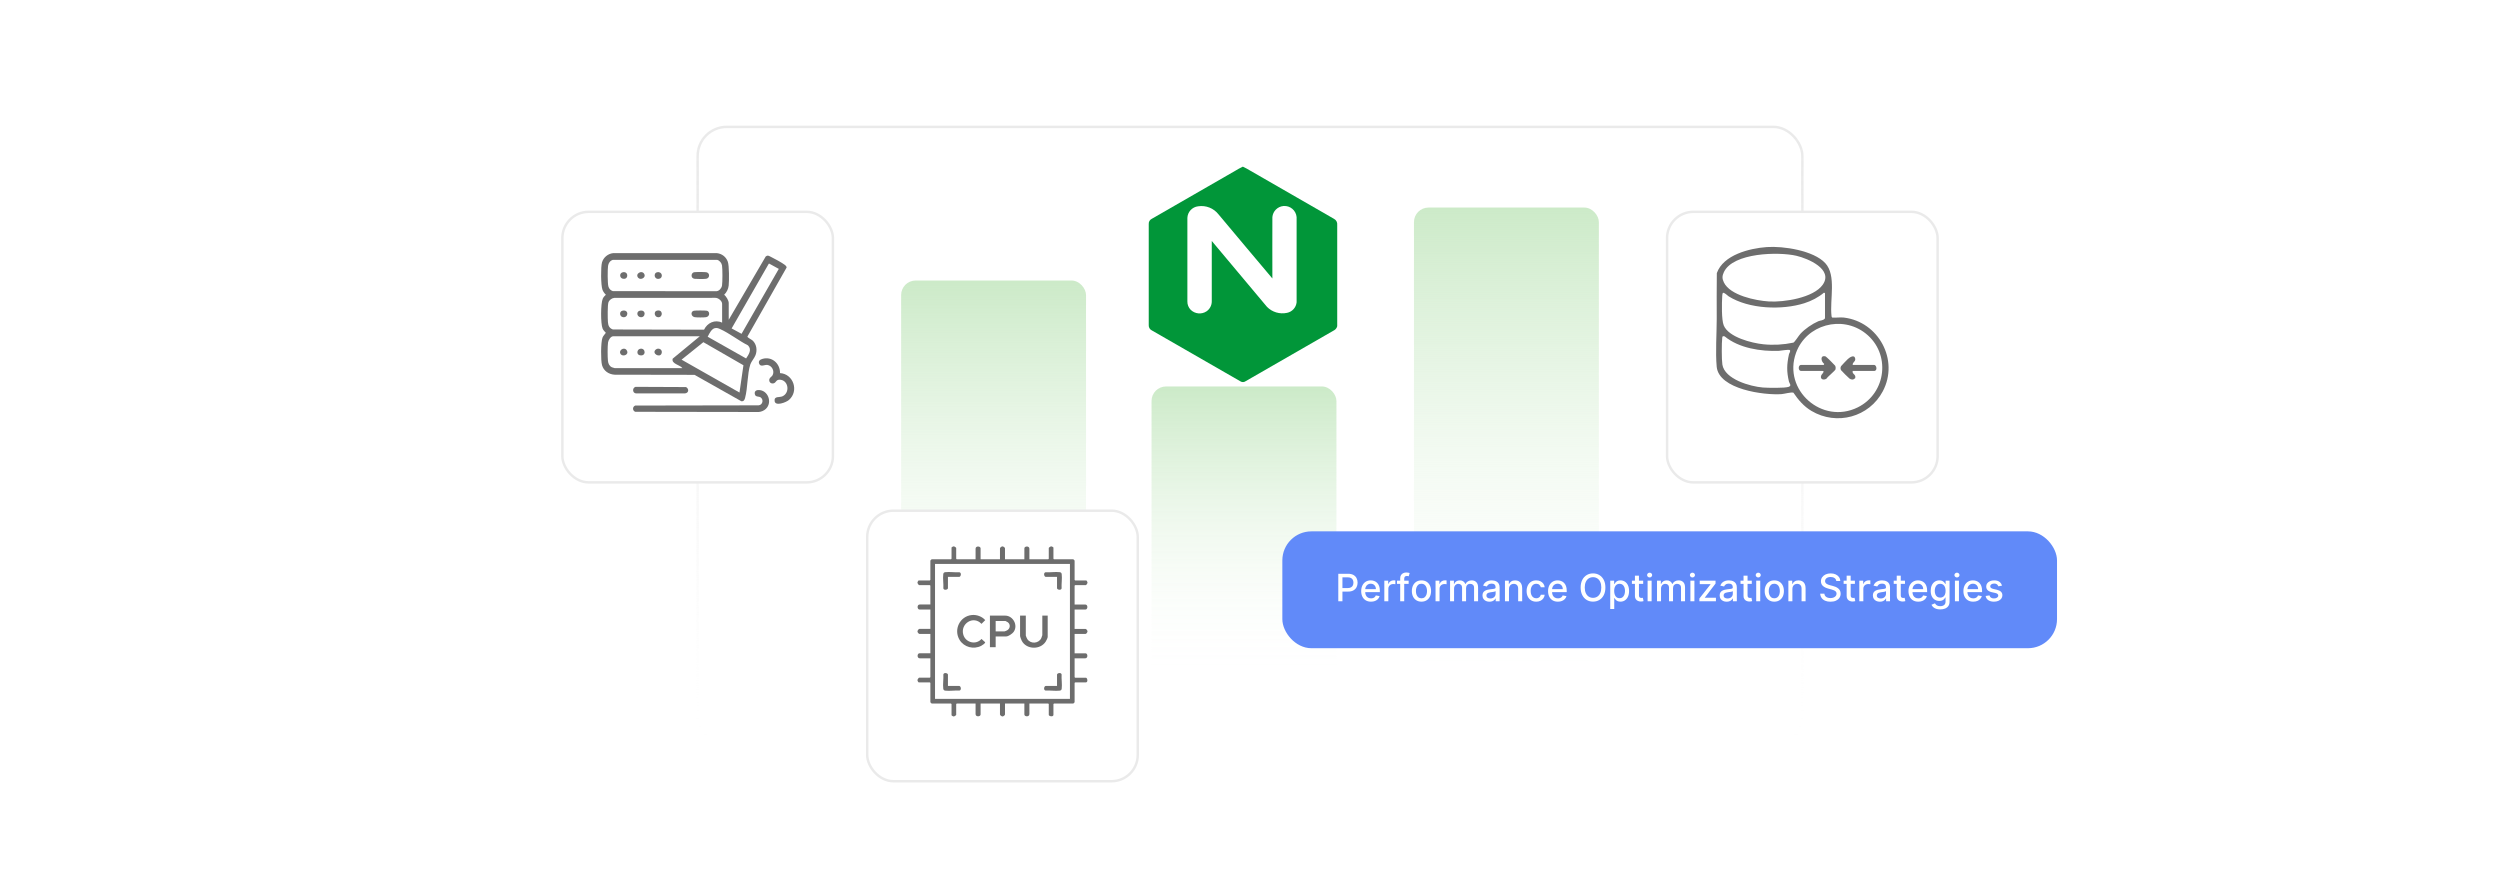 <?xml version="1.0" encoding="UTF-8"?><svg id="Layer_1" xmlns="http://www.w3.org/2000/svg" xmlns:xlink="http://www.w3.org/1999/xlink" viewBox="0 0 860 300"><defs><clipPath id="clippath"><rect width="860" height="300" fill="none"/></clipPath><linearGradient id="linear-gradient" x1="430" y1="256.782" x2="430" y2="43.218" gradientUnits="userSpaceOnUse"><stop offset="0" stop-color="#fff" stop-opacity="0"/><stop offset=".085" stop-color="#fcfcfc" stop-opacity=".13"/><stop offset=".272" stop-color="#f6f6f6" stop-opacity=".391"/><stop offset=".451" stop-color="#f2f2f2" stop-opacity=".609"/><stop offset=".618" stop-color="#eee" stop-opacity=".778"/><stop offset=".77" stop-color="#ececec" stop-opacity=".9"/><stop offset=".902" stop-color="#eaeaea" stop-opacity=".974"/><stop offset="1" stop-color="#eaeaea"/></linearGradient><linearGradient id="linear-gradient-2" x1="341.793" y1="235.116" x2="341.793" y2="96.494" gradientUnits="userSpaceOnUse"><stop offset="0" stop-color="#fff" stop-opacity="0"/><stop offset=".697" stop-color="#daf0d7" stop-opacity=".711"/><stop offset="1" stop-color="#cceac8"/></linearGradient><linearGradient id="linear-gradient-3" x1="427.934" x2="427.934" y2="132.942" xlink:href="#linear-gradient-2"/><linearGradient id="linear-gradient-4" x1="518.207" x2="518.207" y2="71.398" xlink:href="#linear-gradient-2"/><filter id="drop-shadow-1" x="180.96" y="60.304" width="118.08" height="118.08" filterUnits="userSpaceOnUse"><feOffset dx="0" dy="5"/><feGaussianBlur result="blur" stdDeviation="4"/><feFlood flood-color="#444" flood-opacity=".09"/><feComposite in2="blur" operator="in"/><feComposite in="SourceGraphic"/></filter><filter id="drop-shadow-2" x="285.84" y="163.024" width="118.08" height="118.32" filterUnits="userSpaceOnUse"><feOffset dx="0" dy="5"/><feGaussianBlur result="blur-2" stdDeviation="4"/><feFlood flood-color="#444" flood-opacity=".09"/><feComposite in2="blur-2" operator="in"/><feComposite in="SourceGraphic"/></filter><filter id="drop-shadow-3" x="560.88" y="60.304" width="118.32" height="118.08" filterUnits="userSpaceOnUse"><feOffset dx="0" dy="5"/><feGaussianBlur result="blur-3" stdDeviation="4"/><feFlood flood-color="#444" flood-opacity=".09"/><feComposite in2="blur-3" operator="in"/><feComposite in="SourceGraphic"/></filter><filter id="drop-shadow-4" x="383.04" y="45.184" width="89.04" height="98.4" filterUnits="userSpaceOnUse"><feOffset dx="0" dy="5"/><feGaussianBlur result="blur-4" stdDeviation="4"/><feFlood flood-color="#444" flood-opacity=".09"/><feComposite in2="blur-4" operator="in"/><feComposite in="SourceGraphic"/></filter></defs><g clip-path="url(#clippath)"><rect x="239.992" y="43.643" width="380.017" height="212.714" rx="10" ry="10" fill="#fff" stroke="url(#linear-gradient)" stroke-miterlimit="10" stroke-width=".85"/><rect x="309.99" y="96.494" width="63.606" height="138.622" rx="5" ry="5" fill="url(#linear-gradient-2)"/><rect x="396.131" y="132.942" width="63.606" height="102.174" rx="5" ry="5" fill="url(#linear-gradient-3)"/><rect x="486.404" y="71.398" width="63.606" height="163.718" rx="5" ry="5" fill="url(#linear-gradient-4)"/><rect x="193.456" y="67.869" width="93.07" height="93.07" rx="9.03" ry="9.03" fill="#fff" filter="url(#drop-shadow-1)" stroke="#eaeaea" stroke-miterlimit="10" stroke-width=".85"/><rect x="298.32" y="170.67" width="93.07" height="93.07" rx="9.03" ry="9.03" fill="#fff" filter="url(#drop-shadow-2)" stroke="#eaeaea" stroke-miterlimit="10" stroke-width=".85"/><rect x="573.473" y="67.869" width="93.07" height="93.07" rx="9.03" ry="9.03" fill="#fff" filter="url(#drop-shadow-3)" stroke="#eaeaea" stroke-miterlimit="10" stroke-width=".85"/><path d="M250.684,109.994l12.733-21.771c.668-.527,1.006-.232,1.641.071,1.201.573,3.961,2.086,4.97,2.856.283.216.521.495.577.859l-13.496,23.774c-.032.342,1.462,1.03,1.833,1.391,1.317,1.284,1.6,3.277.972,4.967-.398,1.071-1.463,2.209-1.788,3.192-1.073,3.239-.886,8.122-1.816,11.559-.188.693-.459,1.224-1.284,1.141l-16.114-9.082-27.556-.051c-1.991-.164-3.701-1.311-4.258-3.283-.452-1.6-.437-7.939.16-9.457.291-.742.746-1.033,1.153-1.664-.405-.452-.868-.887-1.112-1.458-.7-1.634-.682-8.676.056-10.299.243-.534.648-.954,1.065-1.352-.484-.451-.921-1.062-1.161-1.683-.583-1.51-.622-7.893-.163-9.46.498-1.699,2.049-2.975,3.81-3.162h35.729c1.738.203,3.151,1.303,3.733,2.954.501,1.42.47,6.56.299,8.203-.122,1.169-.691,2.352-1.546,3.148.684.561,1.563,1.974,1.563,2.846v5.762ZM210.802,89.396c-.942.302-1.493,1.098-1.632,2.067-.173,1.206-.186,5.994.114,7.068.222.795.732,1.351,1.518,1.612l35.688.036c.961-.109,1.73-1.041,1.884-1.958.187-1.119.187-5.785,0-6.904-.143-.853-.802-1.673-1.635-1.922h-35.937ZM267.903,92.496l-3.347-1.837-.136.126-12.739,22.195,3.412,1.852,12.81-22.335ZM248.407,110.99v-6.474c0-1.011-1.341-2.101-2.35-2.061l-34.704.014c-.855.061-1.751.723-2.042,1.516-.342.932-.277,5.583-.186,6.798.093,1.246.473,2.121,1.71,2.559l31.357.073c1.137-2.366,3.723-3.591,6.214-2.425ZM245.95,112.873c-1.116.201-1.918,1.787-2.39,2.741-.062.124-.208.124.001.288l13.1,7.405c.899-1.37,2.087-3.027.647-4.498-3.134-1.576-6.458-4.228-9.606-5.619-.628-.278-1.035-.446-1.752-.317ZM240.723,115.686h-29.812c-.843,0-1.631,1.331-1.742,2.1-.199,1.387-.179,4.936-.035,6.364.091.91.493,1.8,1.363,2.194.138.063.898.298.983.298h23.266c-.796-1.155-3.897-1.449-3.334-3.268l9.31-7.688ZM254.383,135.036l1.359-9.39-13.784-7.94-7.496,6.019,19.921,11.31Z" fill="#6d6d6d"/><path d="M263.44,140.676c-.612.581-1.591.991-2.435,1.052l-42.489-.069c-.999-.409-.999-1.74,0-2.149l42.471-.076c1.35-.156,1.772-1.885.727-2.693-.619-.477-1.72-.101-2.001-.986-.305-.961.202-1.552,1.142-1.582,3.287-.104,4.989,4.222,2.584,6.504Z" fill="#6d6d6d"/><path d="M268.331,128.347c4.627.277,6.596,6.189,3.054,9.246-.961.83-4.703,2.271-4.915.364-.203-1.825,1.65-1.113,2.766-1.659,2.517-1.232,2.01-5.186-.585-5.639-1.785-.311-1.547.994-2.56,1.218-.938.208-1.643-.495-1.435-1.435.123-.554.838-.874,1.092-1.331.799-1.438-.179-3.345-1.796-3.579-.876-.127-2.267.809-2.772-.35-.421-.967.226-1.464,1.059-1.715,3.279-.987,6.156,1.587,6.092,4.879Z" fill="#6d6d6d"/><path d="M218.626,133.074l17.365.077c1.078.576,1.002,2.019-.316,2.172l-16.944.004c-1.206-.16-1.262-1.91-.104-2.254Z" fill="#6d6d6d"/><path d="M238.207,95.579c-.591-.647-.265-1.796.603-1.939.605-.099,3.671-.103,4.231.021,1.215.271,1.175,2.034-.12,2.238-.732.116-3.223.107-3.982.014-.24-.029-.572-.161-.731-.336Z" fill="#6d6d6d"/><path d="M226.026,93.662c1.781-.402,2.175,1.788.902,2.182-1.881.583-2.285-1.871-.902-2.182Z" fill="#6d6d6d"/><path d="M214.215,93.662c1.898-.424,2.075,2.144.536,2.255-1.665.12-1.896-1.951-.536-2.255Z" fill="#6d6d6d"/><path d="M219.566,95.579c-1.3-1.421,1.38-2.925,2.125-1.198.499,1.157-1.317,2.081-2.125,1.198Z" fill="#6d6d6d"/><path d="M238.69,106.895c.53-.118,3.962-.118,4.493,0,1.061.236,1.066,1.97-.288,2.212-.704.126-3.213.126-3.917,0-1.327-.238-1.478-1.947-.288-2.212Z" fill="#6d6d6d"/><path d="M214.072,106.895c2.347-.56,2.159,2.446.292,2.219-1.293-.157-1.399-1.955-.292-2.219Z" fill="#6d6d6d"/><path d="M220.049,106.895c2.37-.542,2.103,2.59.178,2.19-1.198-.249-1.347-1.923-.178-2.19Z" fill="#6d6d6d"/><path d="M225.882,106.894c2.251-.665,2.272,2.295.555,2.241-1.347-.043-1.612-1.929-.555-2.241Z" fill="#6d6d6d"/><path d="M220.193,119.982c1.969-.434,2.22,2.752-.144,2.218-1.142-.258-.98-1.97.144-2.218Z" fill="#6d6d6d"/><path d="M213.587,121.905c-1.131-1.341,1.239-2.878,2.073-1.293.762,1.447-1.36,2.138-2.073,1.293Z" fill="#6d6d6d"/><path d="M225.542,120.284c.953-.872,2.595-.014,2.015,1.374-.638,1.528-3.45-.06-2.015-1.374Z" fill="#6d6d6d"/><path d="M335.598,192.391v-3.642c0-1.05,1.728-.907,1.728-.123v3.765h6.665v-3.765c0-.232.541-.66.811-.678.324-.021.917.404.917.678v3.765h6.665v-3.765c0-.783,1.728-.926,1.728.123v3.642h6.48l.185-.185v-3.704c0-.127.605-.541.811-.554.219-.014.793.275.793.431v3.827l.185.185h6.665c.03,0,.432.402.432.432v6.667l.185.185h3.826c.156,0,.445.575.431.794-.013.206-.427.811-.554.811h-3.703l-.185.185v6.481h3.641c1.05,0,.907,1.728.123,1.728h-3.765v6.667h3.765c.232,0,.66.541.677.811.021.324-.404.917-.677.917h-3.765v6.667h3.765c.783,0,.926,1.728-.123,1.728h-3.641v6.481l.185.185h3.703c.504,0,.816,1.605,0,1.605h-3.703l-.185.185v6.667c0,.031-.402.432-.432.432h-6.665l-.185.185v3.704c0,.816-1.605.504-1.605,0v-3.704l-.185-.185h-6.48v3.642c0,1.05-1.728.907-1.728.123v-3.765h-6.665v3.765c0,.232-.541.66-.811.678-.324.021-.917-.404-.917-.678v-3.765h-6.665v3.765c0,.783-1.728.926-1.728-.123v-3.642h-6.48l-.185.185v3.704c0,.127-.605.541-.811.554-.219.014-.793-.275-.793-.431v-3.827l-.185-.185h-6.665c-.03,0-.432-.402-.432-.432v-6.667l-.185-.185h-3.826c-.156,0-.445-.575-.431-.794.013-.206.427-.811.554-.811h3.703l.185-.185v-6.481h-3.641c-1.05,0-.907-1.728-.123-1.728h3.765v-6.667h-3.765c-.232,0-.66-.541-.677-.811-.021-.324.404-.917.677-.917h3.765v-6.667h-3.765c-.783,0-.926-1.728.123-1.728h3.641v-6.481l-.185-.185h-3.703c-.127,0-.541-.605-.554-.811-.014-.219.275-.794.431-.794h3.826l.185-.185v-6.667c0-.031.402-.432.432-.432h6.665l.185-.185v-3.827c0-.156.574-.445.793-.431.206.013.811.428.811.554v3.704l.185.185h6.48ZM368.06,193.996h-46.41v46.419h46.41v-46.419Z" fill="#6d6d6d"/><path d="M342.51,218.934v3.704h-1.975v-10.864h5.246c2.733,0,4.533,3.368,2.9,5.617-.432.596-1.8,1.544-2.53,1.544h-3.641ZM342.51,217.205h3.024c.2,0,.908-.347,1.11-.495.916-.672.956-1.958.056-2.646-.087-.067-.75-.439-.795-.439h-3.394v3.58Z" fill="#6d6d6d"/><path d="M352.878,211.773v6.852c0,.17.389,1.023.514,1.214,1.163,1.771,3.897,1.577,4.815-.328.065-.135.348-.937.348-1.01v-6.728h1.851v7.346c0,.314-.468,1.246-.663,1.559-1.833,2.941-6.68,2.834-8.272-.276-.156-.306-.569-1.37-.569-1.653v-6.975h1.975Z" fill="#6d6d6d"/><path d="M334.337,211.563c1.646-.154,3.504.503,4.584,1.769l-1.288,1.278c-2.806-3.014-7.398-.032-6.24,3.774.819,2.693,4.34,3.588,6.24,1.415l1.242,1.111c.178.351-1.057,1.11-1.342,1.256-2.612,1.333-5.883.482-7.418-2.008-2.187-3.547.066-8.206,4.223-8.595Z" fill="#6d6d6d"/><path d="M326.093,198.44v3.889c0,.531-1.353.885-1.579.097.099-1.526-.222-3.441-.033-4.918.053-.411.264-.626.679-.679,1.477-.19,3.392.132,4.918.033.787.226.433,1.579-.097,1.579h-3.888Z" fill="#6d6d6d"/><path d="M363.616,198.44h-3.888c-.53,0-.885-1.353-.097-1.579,1.525.099,3.44-.222,4.918-.033.411.053.626.264.679.679.19,1.477-.132,3.393-.033,4.918-.226.787-1.579.433-1.579-.097v-3.889Z" fill="#6d6d6d"/><path d="M326.093,235.971h3.888c.53,0,.885,1.353.097,1.579-1.525-.099-3.44.222-4.918.033-.411-.053-.626-.264-.679-.679-.19-1.477.132-3.393.033-4.918.226-.787,1.579-.433,1.579.097v3.889Z" fill="#6d6d6d"/><path d="M363.616,235.971v-3.889c0-.531,1.353-.885,1.579-.097-.099,1.526.222,3.441.033,4.918-.053.411-.264.626-.679.679-1.477.19-3.392-.132-4.918-.033-.787-.226-.433-1.579.097-1.579h3.888Z" fill="#6d6d6d"/><path d="M634.294,109.245c11.927,1.427,19.08,14.589,13.395,25.347-4.711,8.915-15.872,11.921-24.547,6.765-2.613-1.553-4.527-3.782-6.202-6.271-.764-.265-3.154.428-4.124.496-5.933.417-21.566-1.628-22.276-9.441-.45-4.948.004-11.4.015-16.458.012-5.244-.059-10.489.031-15.731,2.222-6.287,11.249-8.533,17.201-8.96,5.653-.406,16.089,1.178,20.102,5.53,3.904,4.233,1.507,12.642,2.15,18.124.03.252.021.445.269.598,1.267.108,2.749-.148,3.985,0ZM627.038,97.921c3.699-5.327-5.162-9.015-9.081-9.932-6.108-1.429-21.797-1.088-24.943,5.619-.626,1.335-.624,2.249.004,3.552,2.153,4.465,10.969,6.263,15.463,6.54,5.152.318,15.398-1.23,18.557-5.779ZM627.797,109.505v-8.662l-.344-.175c-1.959,1.646-4.317,2.866-6.76,3.64-7.725,2.45-19.072,2.018-26.042-2.372-.446-.281-1.549-1.473-2.01-1.164-.162.354-.174.719-.197,1.103-.134,2.305-.279,8.124.521,10.063,1.685,4.086,9.634,6.075,13.61,6.487,3.463.359,6.96.16,10.348-.564.463-.188,1.852-2.401,2.38-2.99,1.521-1.697,4.115-3.468,6.2-4.368.763-.33,1.719-.204,2.294-.997ZM641.76,114.687c-8.122-6.398-20.4-3.028-23.925,6.685-4.657,12.831,8.991,24.808,21.203,18.775,9.961-4.921,11.466-18.573,2.723-25.46ZM592.732,115.668c-.281.093-.26.35-.288.585-.207,1.76-.215,7.441.05,9.148.787,5.079,9.592,7.54,13.928,7.901,1.62.135,7.632.244,8.903-.235,1.111-.419.221-1.17.071-1.808-.831-3.516-.752-5.873.005-9.376.107-.497.679-1.041.275-1.471-.392-.256-3.03.245-3.725.273-6.21.255-13.743-.916-18.634-4.944-.174-.101-.394-.138-.585-.075Z" fill="#6d6d6d"/><path d="M627.364,125.529l.175-.343c-1.189-.842-1.474-3.157.481-2.569.217.065,3.121,2.934,3.252,3.162.202.353.244.841.166,1.225-.106.517-2.751,2.574-3.135,3.267-1.091.668-2.354.135-1.761-1.234.044-.101,1.325-1.43.476-1.43h-7.45c-1.067,0-1.067-2.079,0-2.079h7.796Z" fill="#6d6d6d"/><path d="M637.326,125.529h7.363c.872,0,1.254,2.079,0,2.079h-7.363c-.285,1.161,1.215,1.083.87,2.475-.655.623-1.266.631-1.996.124-.265-.184-2.753-2.651-2.868-2.849-.263-.456-.263-.949,0-1.405.095-.165,2.041-2.182,2.322-2.441.632-.585,2.274-1.688,2.539-.139.18,1.055-.946,1.149-.867,2.157Z" fill="#6d6d6d"/><rect x="441.125" y="182.787" width="266.49" height="40.198" rx="10" ry="10" fill="#618af9"/><rect x="441.332" y="197.376" width="266.074" height="11.019" fill="none"/><path d="M460.371,206.831v-9.454h3.37c.735,0,1.345.134,1.828.401s.845.633,1.085,1.097c.24.463.36.983.36,1.562,0,.581-.121,1.103-.362,1.567-.242.463-.605.829-1.09,1.099-.484.27-1.093.403-1.825.403h-2.318v-1.209h2.188c.465,0,.842-.081,1.131-.242.29-.162.502-.383.638-.663.135-.279.203-.599.203-.955,0-.357-.068-.674-.203-.951-.136-.277-.349-.494-.64-.651-.291-.156-.673-.235-1.147-.235h-1.791v8.231h-1.427Z" fill="#fff"/><path d="M471.626,206.975c-.698,0-1.299-.15-1.803-.45-.503-.301-.891-.724-1.163-1.27-.273-.547-.408-1.188-.408-1.923,0-.727.136-1.367.408-1.921s.654-.986,1.145-1.297c.491-.31,1.066-.467,1.725-.467.4,0,.788.066,1.163.199.376.132.713.34,1.012.623.298.283.533.65.706,1.101.172.451.259.998.259,1.642v.489h-5.637v-1.034h4.284c0-.363-.074-.685-.222-.967-.148-.282-.355-.504-.621-.667-.267-.163-.578-.245-.935-.245-.389,0-.726.095-1.014.284s-.51.435-.665.738c-.155.304-.233.632-.233.985v.809c0,.474.084.877.252,1.209.168.333.402.586.704.76s.654.261,1.058.261c.261,0,.5-.038.715-.113.216-.075.402-.189.559-.339.157-.151.277-.337.36-.559l1.307.235c-.104.385-.292.721-.561,1.009-.269.287-.606.511-1.011.669-.404.158-.865.238-1.383.238Z" fill="#fff"/><path d="M476.206,206.831v-7.091h1.334v1.126h.074c.129-.381.357-.682.685-.902.327-.22.699-.33,1.114-.33.087,0,.189.003.308.01.118.006.211.014.279.022v1.32c-.056-.015-.154-.033-.296-.053-.142-.021-.283-.03-.425-.03-.326,0-.616.068-.87.206-.254.137-.454.326-.603.567-.147.241-.222.517-.222.824v4.33h-1.38Z" fill="#fff"/><path d="M484.576,199.74v1.107h-4.008v-1.107h4.008ZM481.667,206.831v-7.913c0-.442.098-.811.291-1.105.194-.294.451-.514.771-.66.319-.145.667-.219,1.043-.219.277,0,.514.022.711.066.197.045.343.086.439.123l-.323,1.117c-.065-.019-.147-.041-.249-.067s-.225-.039-.369-.039c-.336,0-.575.083-.718.249-.144.166-.215.406-.215.721v7.728h-1.381Z" fill="#fff"/><path d="M488.984,206.975c-.665,0-1.245-.152-1.74-.457-.496-.305-.881-.731-1.154-1.279-.274-.548-.411-1.188-.411-1.92,0-.736.137-1.379.411-1.93.273-.552.658-.98,1.154-1.284.495-.305,1.075-.457,1.74-.457s1.245.152,1.74.457c.496.305.88.732,1.154,1.284.273.551.411,1.193.411,1.93,0,.732-.138,1.372-.411,1.92-.274.548-.658.975-1.154,1.279-.495.305-1.075.457-1.74.457ZM488.989,205.816c.431,0,.787-.114,1.07-.342s.493-.53.631-.909c.137-.379.205-.796.205-1.251,0-.452-.068-.869-.205-1.249-.138-.38-.348-.685-.631-.916-.283-.231-.64-.347-1.07-.347-.435,0-.794.115-1.078.347-.285.231-.496.536-.633.916s-.205.797-.205,1.249c0,.455.068.872.205,1.251s.348.682.633.909c.284.228.644.342,1.078.342Z" fill="#fff"/><path d="M493.827,206.831v-7.091h1.334v1.126h.074c.129-.381.357-.682.685-.902.327-.22.699-.33,1.114-.33.087,0,.189.003.308.01.118.006.211.014.279.022v1.32c-.056-.015-.154-.033-.296-.053-.142-.021-.283-.03-.425-.03-.326,0-.616.068-.87.206-.254.137-.454.326-.603.567-.147.241-.222.517-.222.824v4.33h-1.38Z" fill="#fff"/><path d="M498.822,206.831v-7.091h1.325v1.154h.087c.148-.391.39-.696.726-.917.335-.22.736-.33,1.204-.33.475,0,.872.111,1.193.333.322.222.56.526.714.914h.073c.17-.379.44-.682.809-.907.369-.227.81-.34,1.32-.34.643,0,1.168.202,1.576.606s.611,1.011.611,1.823v4.755h-1.38v-4.626c0-.479-.131-.827-.393-1.043s-.574-.323-.936-.323c-.45,0-.799.138-1.049.413-.249.275-.373.629-.373,1.06v4.519h-1.376v-4.714c0-.384-.12-.693-.36-.928-.24-.233-.553-.351-.938-.351-.261,0-.502.068-.722.205-.221.138-.398.327-.531.57s-.201.525-.201.845v4.372h-1.38Z" fill="#fff"/><path d="M512.372,206.988c-.45,0-.856-.084-1.219-.252-.363-.168-.65-.411-.861-.731s-.316-.713-.316-1.178c0-.399.077-.73.231-.987.154-.259.362-.464.624-.614.261-.15.554-.265.877-.342s.652-.135.987-.175c.425-.05.769-.091,1.034-.123s.457-.085.577-.159c.12-.073.181-.193.181-.36v-.032c0-.402-.113-.715-.34-.936-.226-.222-.562-.333-1.009-.333-.465,0-.83.102-1.096.308-.267.204-.45.432-.552.681l-1.298-.296c.154-.431.38-.779.677-1.045.297-.267.64-.46,1.027-.582.388-.121.795-.183,1.223-.183.283,0,.584.033.903.1.318.066.616.186.895.362.278.176.507.426.685.75.178.325.268.746.268,1.263v4.709h-1.349v-.97h-.055c-.09.179-.224.354-.402.526-.178.173-.407.315-.688.43-.28.113-.615.171-1.006.171ZM512.672,205.88c.382,0,.708-.075.981-.226.273-.151.48-.349.624-.594.143-.244.214-.507.214-.787v-.914c-.049.05-.144.095-.283.137-.141.041-.3.076-.478.105-.178.029-.352.056-.521.079-.169.022-.31.042-.425.058-.268.033-.512.091-.731.171s-.396.194-.526.344-.196.347-.196.593c0,.342.126.6.379.773.252.174.574.261.965.261Z" fill="#fff"/><path d="M519.089,202.621v4.21h-1.381v-7.091h1.325v1.154h.088c.163-.376.419-.678.769-.905s.79-.342,1.322-.342c.483,0,.907.102,1.27.303.363.201.645.501.846.897.199.398.3.889.3,1.473v4.511h-1.381v-4.344c0-.515-.134-.917-.401-1.208-.268-.29-.636-.435-1.103-.435-.32,0-.604.069-.852.207-.248.139-.443.342-.586.607-.144.267-.215.587-.215.963Z" fill="#fff"/><path d="M528.46,206.975c-.686,0-1.276-.156-1.77-.469s-.873-.744-1.138-1.295-.398-1.182-.398-1.893c0-.721.136-1.356.406-1.909.272-.553.652-.984,1.145-1.295.492-.31,1.072-.467,1.74-.467.538,0,1.019.1,1.44.298.421.199.762.477,1.022.834.26.356.414.773.464,1.251h-1.344c-.073-.333-.242-.619-.505-.859-.264-.239-.615-.359-1.056-.359-.385,0-.721.101-1.008.302-.288.202-.512.488-.672.859-.16.37-.24.809-.24,1.312,0,.518.078.964.235,1.339.157.376.379.667.667.873s.627.31,1.018.31c.262,0,.5-.049.714-.145.214-.098.394-.236.54-.418s.248-.4.307-.655h1.344c-.05.458-.198.867-.448,1.228-.249.36-.582.644-.999.85s-.905.31-1.466.31Z" fill="#fff"/><path d="M535.911,206.975c-.699,0-1.3-.15-1.803-.45-.503-.301-.891-.724-1.163-1.27-.273-.547-.409-1.188-.409-1.923,0-.727.137-1.367.409-1.921s.653-.986,1.145-1.297,1.065-.467,1.725-.467c.399,0,.787.066,1.163.199.375.132.712.34,1.011.623s.534.65.706,1.101c.173.451.259.998.259,1.642v.489h-5.637v-1.034h4.284c0-.363-.074-.685-.222-.967-.147-.282-.354-.504-.621-.667-.266-.163-.577-.245-.935-.245-.388,0-.726.095-1.014.284-.287.19-.509.435-.664.738-.155.304-.233.632-.233.985v.809c0,.474.084.877.252,1.209.167.333.402.586.704.76.301.174.653.261,1.057.261.262,0,.5-.038.716-.113.215-.075.401-.189.559-.339.157-.151.276-.337.36-.559l1.306.235c-.104.385-.291.721-.56,1.009-.27.287-.606.511-1.011.669-.405.158-.866.238-1.383.238Z" fill="#fff"/><path d="M552.258,202.104c0,1.01-.185,1.877-.554,2.602s-.875,1.282-1.517,1.671c-.642.39-1.37.584-2.186.584-.819,0-1.549-.194-2.19-.584-.643-.389-1.147-.946-1.517-1.673-.37-.727-.555-1.593-.555-2.6,0-1.009.185-1.876.555-2.602.369-.725.874-1.281,1.517-1.671.642-.389,1.371-.584,2.19-.584.815,0,1.544.195,2.186.584.642.39,1.147.946,1.517,1.671.369.726.554,1.593.554,2.602ZM550.846,202.104c0-.769-.124-1.418-.372-1.945-.248-.528-.586-.928-1.016-1.2s-.915-.409-1.456-.409c-.545,0-1.031.137-1.459.409s-.766.672-1.014,1.2c-.248.527-.371,1.176-.371,1.945s.123,1.418.371,1.946c.248.527.586.928,1.014,1.2s.914.408,1.459.408c.541,0,1.026-.136,1.456-.408s.768-.673,1.016-1.2c.248-.528.372-1.177.372-1.946Z" fill="#fff"/><path d="M553.92,209.49v-9.75h1.348v1.149h.115c.08-.147.196-.318.347-.513.15-.193.36-.363.628-.51s.621-.22,1.062-.22c.572,0,1.083.145,1.533.435.449.289.802.706,1.059,1.251.258.545.387,1.2.387,1.967,0,.766-.129,1.422-.385,1.969-.255.546-.606.966-1.052,1.26s-.955.441-1.528.441c-.431,0-.782-.072-1.055-.217s-.485-.315-.64-.508c-.153-.194-.272-.366-.355-.518h-.083v3.763h-1.38ZM555.273,203.285c0,.499.072.936.217,1.312.144.376.354.669.628.88.274.21.609.315,1.007.315.412,0,.757-.109,1.034-.33.276-.22.486-.519.63-.897.143-.379.215-.805.215-1.279,0-.468-.07-.888-.21-1.26-.141-.372-.35-.666-.628-.882-.279-.216-.626-.323-1.041-.323-.4,0-.738.103-1.014.31s-.484.494-.626.863-.212.8-.212,1.292Z" fill="#fff"/><path d="M565.253,199.74v1.107h-3.874v-1.107h3.874ZM562.418,198.041h1.381v6.708c0,.268.039.469.119.603s.185.225.312.273c.127.048.267.071.417.071.111,0,.208-.008.291-.023.083-.015.147-.027.194-.036l.249,1.14c-.08.031-.194.062-.342.095s-.332.05-.554.054c-.363.006-.702-.059-1.016-.194-.315-.136-.568-.345-.762-.628-.194-.283-.291-.639-.291-1.066v-6.994Z" fill="#fff"/><path d="M567.473,198.647c-.24,0-.445-.081-.616-.243-.171-.161-.256-.354-.256-.579,0-.228.085-.422.256-.584.171-.161.376-.242.616-.242s.445.081.616.242c.171.162.256.354.256.579,0,.229-.085.423-.256.584-.171.162-.376.243-.616.243ZM566.775,206.831v-7.091h1.381v7.091h-1.381Z" fill="#fff"/><path d="M570.012,206.831v-7.091h1.325v1.154h.088c.147-.391.389-.696.725-.917.335-.22.737-.33,1.205-.33.474,0,.871.111,1.193.333.321.222.559.526.713.914h.074c.169-.379.439-.682.808-.907.369-.227.81-.34,1.32-.34.644,0,1.169.202,1.576.606.408.403.612,1.011.612,1.823v4.755h-1.381v-4.626c0-.479-.131-.827-.393-1.043-.261-.216-.573-.323-.936-.323-.449,0-.799.138-1.048.413-.25.275-.374.629-.374,1.06v4.519h-1.376v-4.714c0-.384-.12-.693-.36-.928-.239-.233-.552-.351-.936-.351-.262,0-.503.068-.723.205-.22.138-.398.327-.531.57s-.2.525-.2.845v4.372h-1.381Z" fill="#fff"/><path d="M582.194,198.647c-.24,0-.445-.081-.616-.243-.171-.161-.256-.354-.256-.579,0-.228.085-.422.256-.584.171-.161.376-.242.616-.242s.445.081.616.242c.171.162.256.354.256.579,0,.229-.085.423-.256.584-.171.162-.376.243-.616.243ZM581.497,206.831v-7.091h1.381v7.091h-1.381Z" fill="#fff"/><path d="M584.586,206.831v-.946l3.841-4.88v-.065h-3.716v-1.2h5.438v1.006l-3.693,4.82v.065h3.823v1.2h-5.692Z" fill="#fff"/><path d="M593.966,206.988c-.449,0-.856-.084-1.219-.252s-.65-.411-.86-.731c-.211-.32-.316-.713-.316-1.178,0-.399.077-.73.231-.987.154-.259.361-.464.623-.614s.555-.265.878-.342c.322-.077.652-.135.987-.175.425-.05.769-.091,1.034-.123s.457-.085.577-.159c.12-.073.18-.193.18-.36v-.032c0-.402-.112-.715-.339-.936s-.562-.333-1.009-.333c-.465,0-.83.102-1.097.308-.266.204-.45.432-.552.681l-1.297-.296c.154-.431.379-.779.677-1.045.297-.267.639-.46,1.026-.582.388-.121.796-.183,1.224-.183.283,0,.584.033.902.1s.617.186.895.362c.279.176.508.426.685.75.179.325.269.746.269,1.263v4.709h-1.349v-.97h-.056c-.089.179-.223.354-.401.526-.179.173-.407.315-.688.43-.28.113-.616.171-1.007.171ZM594.267,205.88c.381,0,.708-.075.981-.226.273-.151.48-.349.623-.594.144-.244.215-.507.215-.787v-.914c-.049.05-.144.095-.284.137-.14.041-.299.076-.477.105s-.352.056-.521.079c-.169.022-.31.042-.425.058-.268.033-.512.091-.731.171-.221.08-.396.194-.526.344s-.196.347-.196.593c0,.342.126.6.379.773.252.174.573.261.965.261Z" fill="#fff"/><path d="M602.613,199.74v1.107h-3.874v-1.107h3.874ZM599.778,198.041h1.381v6.708c0,.268.039.469.119.603s.185.225.312.273c.127.048.267.071.417.071.111,0,.208-.008.291-.023.083-.015.147-.027.194-.036l.249,1.14c-.08.031-.194.062-.342.095s-.332.05-.554.054c-.363.006-.702-.059-1.016-.194-.315-.136-.568-.345-.762-.628-.194-.283-.291-.639-.291-1.066v-6.994Z" fill="#fff"/><path d="M604.833,198.647c-.24,0-.445-.081-.616-.243-.171-.161-.256-.354-.256-.579,0-.228.085-.422.256-.584.171-.161.376-.242.616-.242s.445.081.616.242c.171.162.256.354.256.579,0,.229-.085.423-.256.584-.171.162-.376.243-.616.243ZM604.136,206.831v-7.091h1.381v7.091h-1.381Z" fill="#fff"/><path d="M610.359,206.975c-.665,0-1.245-.152-1.74-.457-.496-.305-.881-.731-1.154-1.279-.274-.548-.411-1.188-.411-1.92,0-.736.137-1.379.411-1.93.273-.552.658-.98,1.154-1.284.495-.305,1.075-.457,1.74-.457.664,0,1.244.152,1.74.457.495.305.88.732,1.154,1.284.273.551.41,1.193.41,1.93,0,.732-.137,1.372-.41,1.92-.274.548-.659.975-1.154,1.279-.496.305-1.076.457-1.74.457ZM610.363,205.816c.432,0,.788-.114,1.071-.342s.493-.53.63-.909c.138-.379.206-.796.206-1.251,0-.452-.068-.869-.206-1.249-.137-.38-.347-.685-.63-.916-.283-.231-.64-.347-1.071-.347-.434,0-.793.115-1.077.347-.285.231-.496.536-.633.916s-.205.797-.205,1.249c0,.455.068.872.205,1.251s.348.682.633.909c.284.228.644.342,1.077.342Z" fill="#fff"/><path d="M616.582,202.621v4.21h-1.381v-7.091h1.325v1.154h.088c.163-.376.419-.678.769-.905.349-.228.79-.342,1.322-.342.483,0,.906.102,1.27.303s.644.501.845.897c.2.398.301.889.301,1.473v4.511h-1.381v-4.344c0-.515-.134-.917-.401-1.208-.268-.29-.636-.435-1.103-.435-.32,0-.605.069-.852.207-.248.139-.443.342-.587.607-.143.267-.214.587-.214.963Z" fill="#fff"/><path d="M631.677,199.861c-.049-.438-.252-.776-.609-1.019-.357-.241-.807-.362-1.348-.362-.388,0-.724.061-1.007.183-.283.122-.502.288-.658.499-.155.211-.232.45-.232.718,0,.225.053.418.159.581s.246.3.42.409.36.2.56.273.393.131.577.178l.924.239c.302.074.61.175.928.301.316.126.61.292.882.498.271.206.49.462.657.767.168.305.252.669.252,1.094,0,.536-.138,1.012-.413,1.427-.275.416-.674.743-1.195.983-.522.24-1.152.36-1.891.36-.708,0-1.32-.112-1.838-.337-.517-.225-.922-.544-1.214-.958s-.454-.906-.484-1.476h1.431c.028.342.14.626.335.853.195.226.446.394.752.503.307.109.643.164,1.009.164.403,0,.763-.065,1.078-.192.315-.127.565-.306.746-.535s.273-.498.273-.806c0-.28-.08-.509-.238-.688s-.372-.326-.642-.443-.573-.22-.912-.31l-1.117-.305c-.757-.206-1.356-.509-1.798-.909s-.662-.93-.662-1.588c0-.545.147-1.02.443-1.427.295-.406.695-.723,1.2-.948.504-.227,1.073-.34,1.708-.34.64,0,1.205.112,1.696.337s.878.533,1.161.926.431.843.443,1.351h-1.376Z" fill="#fff"/><path d="M638.085,199.74v1.107h-3.874v-1.107h3.874ZM635.25,198.041h1.381v6.708c0,.268.039.469.119.603s.185.225.312.273c.127.048.267.071.417.071.111,0,.208-.008.291-.023.083-.015.147-.027.194-.036l.249,1.14c-.08.031-.194.062-.342.095s-.332.05-.554.054c-.363.006-.702-.059-1.016-.194-.315-.136-.568-.345-.762-.628-.194-.283-.291-.639-.291-1.066v-6.994Z" fill="#fff"/><path d="M639.607,206.831v-7.091h1.334v1.126h.074c.129-.381.357-.682.685-.902.328-.22.699-.33,1.115-.33.086,0,.189.003.307.01.118.006.212.014.279.022v1.32c-.056-.015-.154-.033-.296-.053-.142-.021-.283-.03-.424-.03-.327,0-.617.068-.871.206-.254.137-.454.326-.602.567-.148.241-.222.517-.222.824v4.33h-1.381Z" fill="#fff"/><path d="M646.666,206.988c-.449,0-.856-.084-1.219-.252s-.65-.411-.86-.731c-.211-.32-.316-.713-.316-1.178,0-.399.077-.73.231-.987.154-.259.361-.464.623-.614s.555-.265.878-.342c.322-.077.652-.135.987-.175.425-.05.769-.091,1.034-.123s.457-.085.577-.159c.12-.073.18-.193.18-.36v-.032c0-.402-.112-.715-.339-.936s-.562-.333-1.009-.333c-.465,0-.83.102-1.097.308-.266.204-.45.432-.552.681l-1.297-.296c.154-.431.379-.779.677-1.045.297-.267.639-.46,1.026-.582.388-.121.796-.183,1.224-.183.283,0,.584.033.902.1s.617.186.895.362c.279.176.508.426.685.75.179.325.269.746.269,1.263v4.709h-1.349v-.97h-.056c-.089.179-.223.354-.401.526-.179.173-.407.315-.688.43-.28.113-.616.171-1.007.171ZM646.967,205.88c.381,0,.708-.075.981-.226.273-.151.48-.349.623-.594.144-.244.215-.507.215-.787v-.914c-.049.05-.144.095-.284.137-.14.041-.299.076-.477.105s-.352.056-.521.079c-.169.022-.31.042-.425.058-.268.033-.512.091-.731.171-.221.08-.396.194-.526.344s-.196.347-.196.593c0,.342.126.6.379.773.252.174.573.261.965.261Z" fill="#fff"/><path d="M655.313,199.74v1.107h-3.874v-1.107h3.874ZM652.479,198.041h1.381v6.708c0,.268.039.469.119.603s.185.225.312.273c.127.048.267.071.417.071.111,0,.208-.008.291-.023.083-.015.147-.027.194-.036l.249,1.14c-.08.031-.194.062-.342.095s-.332.05-.554.054c-.363.006-.702-.059-1.016-.194-.315-.136-.568-.345-.762-.628-.194-.283-.291-.639-.291-1.066v-6.994Z" fill="#fff"/><path d="M659.893,206.975c-.699,0-1.3-.15-1.803-.45-.504-.301-.892-.724-1.164-1.27-.273-.547-.408-1.188-.408-1.923,0-.727.136-1.367.408-1.921s.654-.986,1.145-1.297c.49-.31,1.065-.467,1.724-.467.4,0,.788.066,1.164.199.375.132.712.34,1.011.623s.534.65.706,1.101c.173.451.259.998.259,1.642v.489h-5.637v-1.034h4.284c0-.363-.074-.685-.222-.967-.147-.282-.354-.504-.621-.667s-.578-.245-.935-.245c-.388,0-.726.095-1.014.284s-.509.435-.665.738c-.155.304-.232.632-.232.985v.809c0,.474.084.877.251,1.209.168.333.402.586.704.76s.654.261,1.058.261c.262,0,.5-.038.716-.113.215-.075.401-.189.559-.339.156-.151.276-.337.359-.559l1.307.235c-.104.385-.292.721-.56,1.009-.27.287-.606.511-1.012.669-.404.158-.865.238-1.382.238Z" fill="#fff"/><path d="M667.445,209.638c-.564,0-1.048-.073-1.452-.222-.405-.147-.735-.343-.99-.586-.256-.243-.446-.51-.572-.799l1.187-.489c.083.136.194.279.334.432.141.152.331.282.572.39.242.108.554.162.935.162.522,0,.955-.127,1.297-.381s.513-.658.513-1.212v-1.395h-.088c-.083.151-.202.319-.357.504-.156.185-.369.345-.64.479-.271.136-.623.203-1.058.203-.56,0-1.063-.131-1.512-.395-.447-.263-.802-.652-1.062-1.168s-.391-1.15-.391-1.904.129-1.4.386-1.938c.257-.539.61-.952,1.06-1.24.449-.287.959-.432,1.528-.432.44,0,.795.073,1.066.22.271.146.482.316.635.51.152.194.27.365.352.513h.102v-1.149h1.353v7.248c0,.609-.142,1.109-.425,1.5s-.666.681-1.147.868-1.024.281-1.627.281ZM667.431,205.58c.398,0,.733-.093,1.009-.279s.485-.454.628-.804c.144-.349.215-.769.215-1.258,0-.477-.071-.896-.212-1.26-.142-.363-.35-.647-.624-.853-.273-.204-.612-.307-1.016-.307-.415,0-.762.107-1.038.321-.277.214-.485.504-.626.87-.14.366-.21.775-.21,1.228,0,.465.071.873.213,1.224.141.351.352.625.63.821.278.197.622.296,1.031.296Z" fill="#fff"/><path d="M673.192,198.647c-.24,0-.445-.081-.616-.243-.171-.161-.256-.354-.256-.579,0-.228.085-.422.256-.584.171-.161.376-.242.616-.242s.445.081.616.242c.171.162.256.354.256.579,0,.229-.085.423-.256.584-.171.162-.376.243-.616.243ZM672.495,206.831v-7.091h1.381v7.091h-1.381Z" fill="#fff"/><path d="M678.788,206.975c-.699,0-1.3-.15-1.803-.45-.504-.301-.892-.724-1.164-1.27-.273-.547-.408-1.188-.408-1.923,0-.727.136-1.367.408-1.921s.654-.986,1.145-1.297c.49-.31,1.065-.467,1.724-.467.4,0,.788.066,1.164.199.375.132.712.34,1.011.623s.534.65.706,1.101c.173.451.259.998.259,1.642v.489h-5.637v-1.034h4.284c0-.363-.074-.685-.222-.967-.147-.282-.354-.504-.621-.667s-.578-.245-.935-.245c-.388,0-.726.095-1.014.284s-.509.435-.665.738c-.155.304-.232.632-.232.985v.809c0,.474.084.877.251,1.209.168.333.402.586.704.76s.654.261,1.058.261c.262,0,.5-.038.716-.113.215-.075.401-.189.559-.339.156-.151.276-.337.359-.559l1.307.235c-.104.385-.292.721-.56,1.009-.27.287-.606.511-1.012.669-.404.158-.865.238-1.382.238Z" fill="#fff"/><path d="M688.681,201.472l-1.251.222c-.052-.16-.135-.312-.247-.457-.112-.145-.264-.264-.454-.355-.191-.093-.43-.139-.716-.139-.391,0-.717.087-.979.261s-.393.398-.393.672c0,.236.088.428.263.572.176.144.459.263.85.355l1.127.259c.652.15,1.139.383,1.458.696.32.315.48.722.48,1.224,0,.425-.122.803-.367,1.134-.244.33-.585.59-1.02.777-.435.188-.94.282-1.513.282-.794,0-1.441-.171-1.943-.511s-.81-.824-.923-1.452l1.334-.203c.083.349.254.61.513.787.258.178.595.266,1.011.266.452,0,.814-.095,1.085-.283.271-.19.406-.421.406-.695,0-.222-.083-.407-.247-.559-.165-.15-.416-.265-.755-.342l-1.2-.263c-.662-.151-1.15-.391-1.466-.721-.315-.329-.474-.746-.474-1.251,0-.418.117-.784.352-1.099.233-.314.557-.56.969-.736.413-.177.885-.266,1.418-.266.766,0,1.369.166,1.81.497.44.33.731.772.872,1.327Z" fill="#fff"/><path d="M427.452,52.365h.169c.878.423,1.736.889,2.571,1.397,9.577,5.503,19.154,11.016,28.72,16.529.762.402,1.196,1.228,1.09,2.085-.021,11.609,0,23.217,0,34.826-.127.55-.466,1.037-.942,1.344-10.18,5.862-20.36,11.725-30.55,17.577-.508.381-1.196.423-1.736.095-10.191-5.841-20.381-11.704-30.55-17.566-.677-.318-1.09-1.016-1.058-1.767v-34.826c-.053-.741.349-1.45,1.026-1.778,9.566-5.503,19.122-11.005,28.688-16.508.847-.487,1.683-1.005,2.571-1.418" fill="#019639" filter="url(#drop-shadow-4)"/><path d="M408.457,74.958v28.73c-.021,1.069.381,2.106,1.132,2.878,1.46,1.439,3.736,1.672,5.45.54,1.132-.772,1.81-2.053,1.81-3.418,0-6.931-.011-13.863,0-20.794,6.317,7.566,12.656,15.122,18.995,22.667,1.788,1.82,4.381,2.593,6.878,2.063,1.778-.349,3.122-1.82,3.312-3.63v-29.312c-.201-2.307-2.233-4.011-4.529-3.81-2.021.18-3.63,1.778-3.81,3.81,0,7.037-.042,14.074,0,21.111-6.212-7.312-12.339-14.698-18.519-22.043-1.661-2.127-4.339-3.196-7.005-2.783-2.053.233-3.63,1.915-3.714,3.979h0v.011h0Z" fill="#fff"/></g></svg>